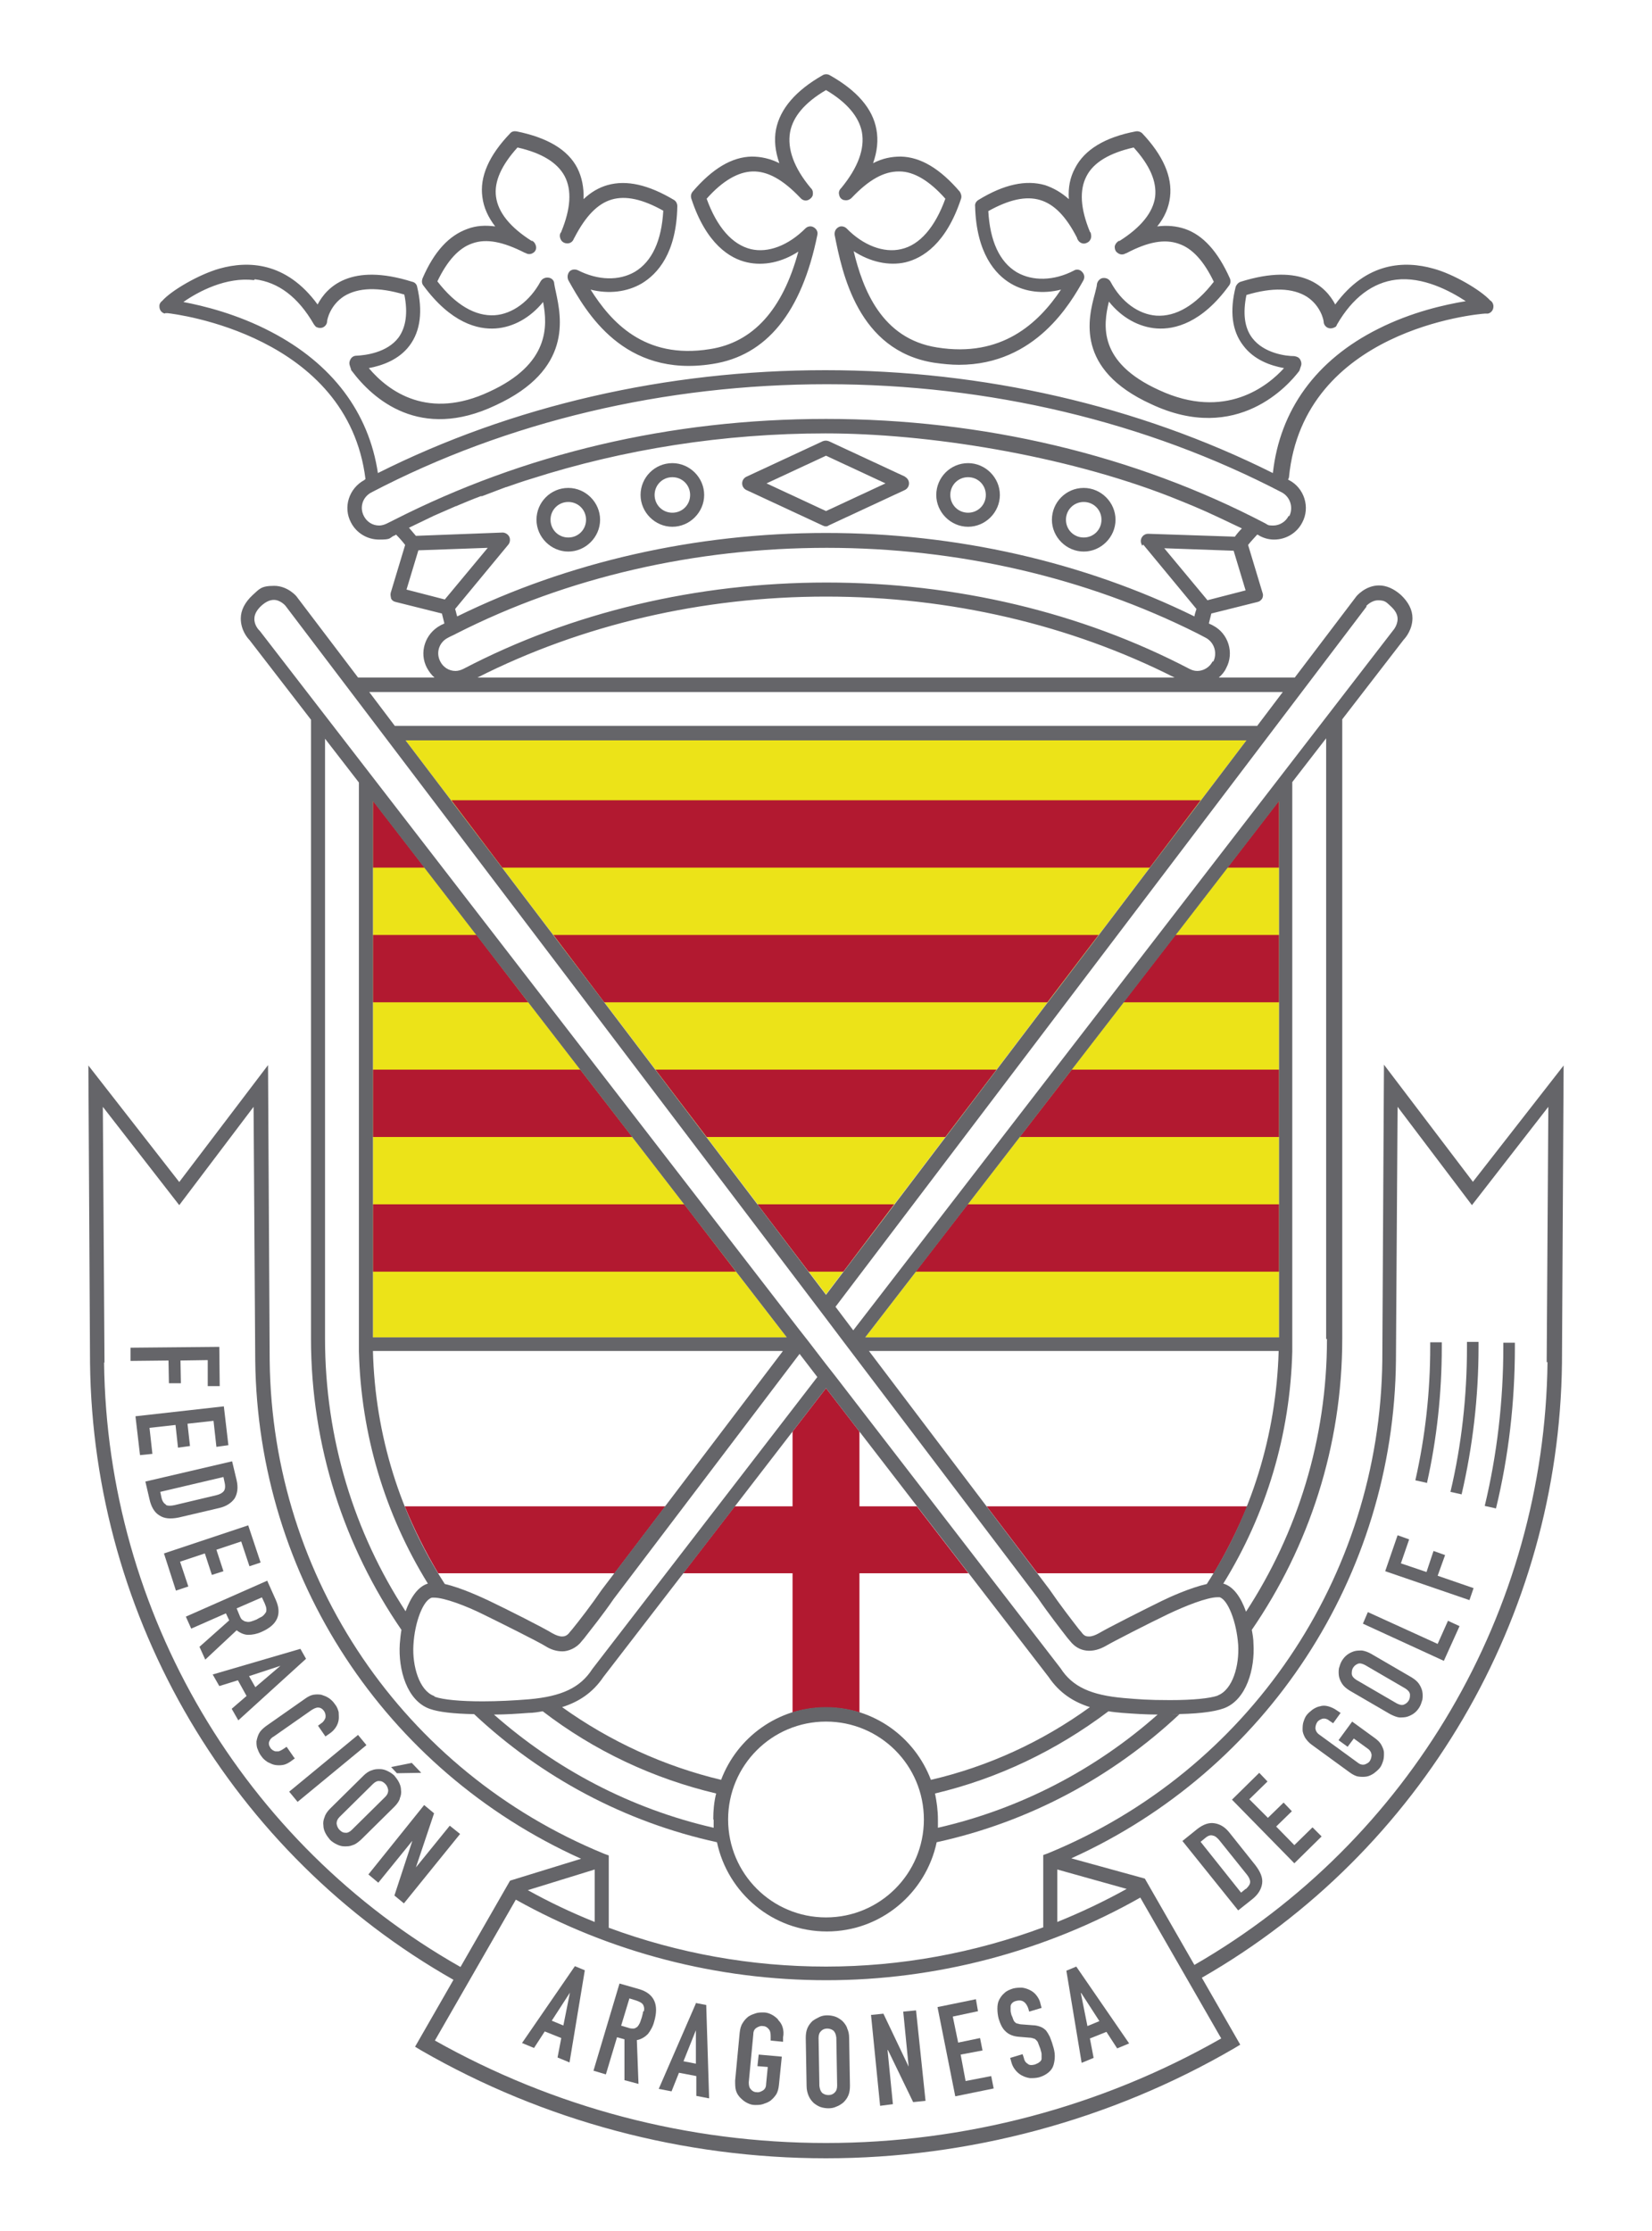 <?xml version="1.0" encoding="UTF-8"?>
<svg id="Capa_1" xmlns="http://www.w3.org/2000/svg" version="1.1" viewBox="0 0 400 540">
  <!-- Generator: Adobe Illustrator 29.1.0, SVG Export Plug-In . SVG Version: 2.1.0 Build 142)  -->
  <defs>
    <style>
      .st0 {
        fill: #010101;
      }

      .st1 {
        fill: #b21930;
      }

      .st2 {
        fill: #656569;
      }

      .st3 {
        fill: none;
        stroke: #656569;
        stroke-linecap: round;
        stroke-linejoin: round;
        stroke-width: 3.5px;
      }

      .st4 {
        fill: #ece318;
      }
    </style>
  </defs>
  <polygon class="st4" points="301.8 179.2 301.8 179.2 301.8 179.2 98.2 179.2 200 313.3 301.8 179.2"/>
  <polygon class="st4" points="90.3 323.7 190.5 323.7 190.5 323.7 90.3 193.8 90.3 323.7"/>
  <polygon class="st4" points="309.7 323.7 309.7 307.8 309.7 291.5 309.7 275.2 309.7 258.9 309.7 242.6 309.7 226.3 309.7 210 309.7 193.8 209.5 323.7 309.7 323.7"/>
  <polygon class="st1" points="246.9 275.2 309.7 275.2 309.7 258.9 259.5 258.9 246.9 275.2"/>
  <polygon class="st1" points="171.1 275.2 228.9 275.2 241.3 258.9 158.7 258.9 171.1 275.2"/>
  <polygon class="st1" points="140.5 258.9 90.3 258.9 90.3 275.2 153.1 275.2 140.5 258.9"/>
  <polygon class="st1" points="178.2 307.8 165.7 291.5 90.3 291.5 90.3 307.8 178.2 307.8"/>
  <polygon class="st1" points="309.7 291.5 234.3 291.5 221.7 307.8 309.7 307.8 309.7 291.5"/>
  <polygon class="st1" points="195.8 307.8 204.2 307.8 216.5 291.5 183.4 291.5 195.8 307.8"/>
  <polygon class="st1" points="90.3 210 102.8 210 90.3 193.8 90.3 210"/>
  <polygon class="st1" points="146.3 242.6 253.6 242.6 266 226.3 134 226.3 146.3 242.6"/>
  <polygon class="st1" points="109.3 193.7 121.6 210 278.4 210 290.7 193.7 109.3 193.7"/>
  <polygon class="st1" points="309.7 210 309.7 193.8 297.2 210 309.7 210"/>
  <polygon class="st1" points="90.3 242.6 127.9 242.6 115.4 226.3 90.3 226.3 90.3 242.6"/>
  <polygon class="st1" points="309.7 242.6 309.7 226.3 284.6 226.3 272 242.6 309.7 242.6"/>
  <path class="st0" d="M95.8,89.2l.2.2s0,0,0,0c0,0-.1-.1-.2-.2Z"/>
  <path class="st0" d="M303.7,89.4h.2c0,0,0,0-.1,0,0,0,0,0,0,0Z"/>
  <path class="st3" d="M195.5,51"/>
  <path class="st1" d="M161.1,364.6l-12.3,16.2h-42.7c-3.1-5.2-5.8-10.6-8.1-16.2h63.1ZM293.9,380.8c3.1-5.2,5.8-10.6,8.1-16.2h-63.1l12.3,16.2h42.7ZM208.1,364.6v-18.1l-8.1-10.5-8.1,10.5v18.1h-14l-12.5,16.2h26.5v33.7c2.6-.8,5.3-1.2,8.1-1.2s5.5.4,8.1,1.2v-33.7h26.4l-12.5-16.2h-13.9Z"/>
  <g>
    <polygon class="st2" points="102 429.1 99.7 426.7 94.7 427.7 96.1 429.2 102 429.1"/>
    <path class="st2" d="M362.2,365.2c3.1-12.7,4.6-25.9,4.6-39s0-.5,0-.7v-.5s-2.8,0-2.8,0v.5c0,.2,0,.4,0,.6,0,12.9-1.5,25.9-4.5,38.4l2.7.6Z"/>
    <path class="st2" d="M254.2,493c-.3-.6-.6-1.1-.9-1.5-.4-.4-.8-.7-1.3-.9-.5-.2-1.2-.4-1.9-.4l-2.6-.2c-.4,0-.8-.1-1.1-.2-.3,0-.5-.2-.7-.4-.2-.2-.3-.4-.4-.7-.1-.3-.2-.6-.4-1-.1-.4-.2-.7-.2-1.1,0-.3,0-.7,0-1,0-.3.2-.6.4-.8.2-.2.5-.4,1-.5.8-.2,1.4-.1,1.9.3.5.4.8,1,1,1.6l.2.7,3-.9-.4-1.5c-.2-.6-.5-1.1-.9-1.6-.4-.5-.9-.9-1.5-1.2-.6-.3-1.2-.5-1.9-.6-.7,0-1.4,0-2.2.2-.9.3-1.6.6-2.1,1.1-.6.5-1,1.1-1.3,1.7-.3.6-.4,1.3-.4,2.1,0,.8.1,1.6.3,2.4.4,1.3.9,2.4,1.7,3.1.7.7,1.8,1.2,3.3,1.3l2.4.2c.4,0,.8.1,1,.2.3,0,.5.2.7.4s.4.4.5.8c.1.3.3.8.5,1.3.1.5.3.9.3,1.3,0,.4,0,.8,0,1.1,0,.3-.2.6-.5.8-.2.2-.6.4-1.1.6-.8.2-1.4.2-1.8-.2-.5-.3-.8-.8-.9-1.4l-.3-.9-3,.9.3,1.1c.2.7.5,1.3,1,1.9.4.5,1,1,1.6,1.3.6.3,1.2.5,1.9.6.7,0,1.4,0,2.2-.2,1-.3,1.7-.7,2.3-1.2.6-.5,1-1.1,1.2-1.8.2-.7.3-1.4.3-2.2,0-.8-.2-1.7-.5-2.6-.2-.8-.5-1.4-.7-2Z"/>
    <path class="st2" d="M297.7,443.6c-1.1-1.4-2.3-2.1-3.7-2.3-1.3-.2-2.7.3-4.1,1.4l-3.6,2.9,13.5,16.8,3.4-2.7c1.4-1.1,2.2-2.4,2.4-3.8.2-1.4-.4-2.8-1.6-4.4l-6.3-7.9ZM301.6,457.2l-1.1.9-9.8-12.3,1.1-.9c.7-.6,1.3-.8,1.9-.6.6.1,1.1.6,1.6,1.2l6.5,8.1c.6.7.9,1.4.9,1.9,0,.6-.4,1.1-1,1.7Z"/>
    <path class="st2" d="M205.1,490.8c-.3-.7-.7-1.2-1.2-1.7-.5-.4-1.1-.8-1.7-1-.6-.2-1.3-.3-1.9-.3-.6,0-1.3.1-1.9.4s-1.2.6-1.7,1c-.5.5-.9,1-1.2,1.7-.3.7-.4,1.5-.4,2.4l.2,11.6c0,.9.2,1.7.5,2.4.3.7.7,1.2,1.2,1.7.5.4,1.1.8,1.7,1,.6.2,1.3.3,1.9.3.6,0,1.3-.1,1.9-.4.6-.2,1.2-.6,1.7-1,.5-.5.9-1,1.2-1.7.3-.7.4-1.5.4-2.4l-.2-11.6c0-.9-.2-1.7-.5-2.3ZM202.1,506.5c-.4.4-.9.6-1.5.6-.6,0-1.1-.2-1.5-.5-.4-.4-.6-.9-.7-1.7l-.2-11.6c0-.8.2-1.3.6-1.7.4-.4.9-.6,1.5-.6.6,0,1.1.2,1.5.5.4.4.6.9.7,1.7l.2,11.6c0,.8-.2,1.3-.6,1.7Z"/>
    <path class="st2" d="M258.2,477l3.7,22.3,2.9-1.2-.9-4.7,4-1.6,2.6,4,2.9-1.2-12.8-18.6-2.4,1ZM261.8,482.4l4.4,6.8-2.9,1.2-1.6-8h0Z"/>
    <polygon class="st2" points="218.7 486.9 220 500.1 220 500.2 213.9 487.4 210.9 487.7 213.1 509.7 216.2 509.3 214.9 496.2 215 496.2 221.1 508.8 224.1 508.5 221.8 486.6 218.7 486.9"/>
    <polygon class="st2" points="233.8 503.7 232.6 497.3 237.9 496.3 237.3 493.3 232 494.4 230.7 488.1 236.8 486.8 236.3 483.9 227 485.8 231.3 507.4 240.6 505.5 240 502.5 233.8 503.7"/>
    <path class="st2" d="M345.5,359c2.4-10.7,3.6-21.8,3.6-32.9s0-.5,0-.7v-.5s-2.8,0-2.8,0v.5c0,.2,0,.4,0,.6,0,10.9-1.2,21.7-3.6,32.3l2.7.6Z"/>
    <polygon class="st2" points="348.1 397.9 331.2 390.2 330 393 349.6 402 353.4 393.6 350.6 392.3 348.1 397.9"/>
    <polygon class="st2" points="40.9 334.8 43.8 334.8 43.7 329.3 50.3 329.2 50.3 335.5 53.2 335.5 53.1 326 31.6 326.2 31.6 329.4 40.8 329.3 40.9 334.8"/>
    <path class="st2" d="M355.2,325.5c0,.2,0,.4,0,.6,0,11.8-1.3,23.6-4,35l2.7.6c2.7-11.6,4.1-23.6,4.1-35.7s0-.5,0-.7v-.5s-2.8,0-2.8,0v.5Z"/>
    <polygon class="st2" points="349.9 376.4 347.1 375.4 345.4 380.5 339.2 378.4 341.2 372.6 338.4 371.6 335.4 380.3 355.8 387.3 356.8 384.4 348.1 381.4 349.9 376.4"/>
    <path class="st2" d="M343.6,407.6c-.4-.6-1-1.1-1.8-1.6l-9.8-5.7c-.7-.4-1.5-.7-2.2-.8-.7,0-1.4,0-2,.2-.6.2-1.2.5-1.7.9-.5.4-.9.9-1.2,1.4-.3.5-.5,1.1-.7,1.8-.1.6-.1,1.3,0,1.9.1.6.4,1.3.8,1.9.4.6,1,1.1,1.8,1.6l9.8,5.7c.8.4,1.5.7,2.2.8.7,0,1.4,0,2-.2.6-.2,1.2-.5,1.7-.9s.9-.9,1.2-1.4c.3-.5.5-1.1.7-1.8.1-.6.1-1.3,0-1.9-.1-.6-.4-1.3-.8-1.9ZM341.1,411.6c-.3.5-.7.8-1.2,1-.5.2-1.1,0-1.7-.3l-9.8-5.7c-.6-.4-1-.8-1.1-1.4,0-.5,0-1,.3-1.5.3-.5.7-.8,1.2-1,.5-.2,1.1,0,1.7.3l9.8,5.7c.6.4,1,.8,1.1,1.4,0,.5,0,1-.3,1.5Z"/>
    <path class="st2" d="M332.9,420.7l-5.5-4-3.3,4.5,2.2,1.6,1.5-2,3.3,2.4c.6.4.9.9,1,1.5,0,.5-.1,1-.4,1.5-.3.5-.8.7-1.3.9-.5.1-1.1,0-1.7-.5l-9.2-6.7c-.6-.4-.9-.9-1-1.5,0-.5.1-1,.4-1.5.3-.5.8-.7,1.3-.9.5-.1,1.1,0,1.7.5l.9.6,1.8-2.5-.9-.6c-.7-.5-1.4-.8-2.1-1-.7-.2-1.4-.2-2,0-.6.1-1.2.4-1.8.8-.5.4-1,.8-1.4,1.3-.4.5-.6,1.1-.8,1.7-.2.6-.2,1.3-.2,1.9,0,.7.3,1.3.6,1.9.4.6.9,1.2,1.6,1.7l9.2,6.7c.7.5,1.4.9,2.1,1,.7.1,1.4.1,2,0,.6-.1,1.2-.4,1.8-.8.5-.4,1-.8,1.4-1.3.4-.5.6-1.1.8-1.7.2-.6.2-1.3.2-1.9,0-.7-.3-1.3-.6-1.9-.3-.6-.9-1.2-1.6-1.7Z"/>
    <polygon class="st2" points="313.4 446.6 309 442.1 312.8 438.4 310.8 436.3 307 440 302.5 435.5 306.9 431.2 304.9 429.1 298.3 435.6 313.4 451 320 444.5 317.8 442.3 313.4 446.6"/>
    <polygon class="st2" points="43.6 378 49.6 376 51.3 381.2 54.1 380.3 52.4 375.1 58.4 373.1 60.4 379.1 63.1 378.2 60.1 369.2 39.7 376 42.6 385 45.6 384 43.6 378"/>
    <path class="st2" d="M60.1,395.7c1,0,2.1-.2,3.2-.7,3.9-1.7,5-4.3,3.5-7.7l-2.1-4.7-19.7,8.7,1.3,2.9,8.4-3.7.8,1.7-7.2,6.4,1.4,3.1,7.6-7.1c.9.7,1.9,1.1,2.8,1.1ZM63.4,386.6l.7,1.5c.2.5.4,1,.4,1.4,0,.4,0,.7-.3,1-.2.3-.5.6-.8.8-.4.2-.8.4-1.3.7-.5.2-1,.4-1.4.5-.4.1-.8.1-1.1,0-.3,0-.6-.2-.9-.4-.3-.2-.5-.6-.7-1.1l-.7-1.7,6.2-2.7Z"/>
    <path class="st2" d="M72.7,399.1l-21.2,6.2,1.6,2.8,4.5-1.4,2.1,3.8-3.6,3.1,1.6,2.8,16.4-14.9-1.3-2.3ZM61.9,408.5l-1.6-2.8,7.6-2.5h0c0,0-6.1,5.2-6.1,5.2Z"/>
    <path class="st2" d="M71.2,425.4l-1.8-2.6-.9.6c-.3.2-.7.4-1,.5-.3,0-.6,0-.8,0-.2,0-.5-.2-.7-.3-.2-.2-.4-.3-.5-.5-.4-.6-.5-1.1-.3-1.6.2-.5.5-.9,1.1-1.2l9-6.3c.6-.4,1.2-.7,1.7-.7.5,0,1,.2,1.5.9.3.5.4,1,.3,1.6-.2.5-.5,1-1,1.3l-.8.6,1.8,2.6,1-.7c.6-.4,1.1-.9,1.5-1.5.4-.6.6-1.2.7-1.8.1-.6,0-1.3,0-1.9-.2-.7-.4-1.3-.9-1.9-.4-.6-.9-1.1-1.5-1.5-.6-.4-1.2-.6-1.8-.8-.6-.1-1.3-.1-1.9,0-.6.1-1.2.4-1.8.8l-9.7,6.8c-.8.6-1.4,1.2-1.7,1.8-.3.6-.5,1.3-.6,1.9,0,.6,0,1.3.3,1.9.2.6.5,1.2.9,1.7.4.6.9,1,1.5,1.4.6.3,1.2.6,1.8.7.6.1,1.3.1,1.9,0,.6-.1,1.2-.4,1.8-.8l1.1-.8Z"/>
    <polygon class="st2" points="36.2 345.6 42.5 344.9 43.1 350.4 46 350 45.4 344.6 51.7 343.9 52.4 350.2 55.3 349.8 54.2 340.4 32.8 342.8 33.9 352.2 36.9 351.9 36.2 345.6"/>
    <path class="st2" d="M43.3,367.3l9.8-2.3c1.7-.4,2.9-1.2,3.7-2.3.7-1.2.9-2.6.5-4.4l-1.1-4.6-21,4.9,1,4.3c.4,1.8,1.2,3.2,2.4,3.9,1.2.8,2.7.9,4.7.5ZM40.2,364.2c-.5-.3-.9-.8-1.1-1.7l-.3-1.4,15.3-3.6.3,1.4c.2.9.1,1.6-.2,2-.4.5-1,.8-1.8,1l-10.1,2.4c-.9.2-1.6.2-2.1,0Z"/>
    <path class="st2" d="M96.8,435.3c.3-.7.4-1.4.3-2,0-.7-.2-1.3-.5-1.9-.3-.6-.7-1.1-1.1-1.6-.5-.5-1-.8-1.6-1.1-.6-.3-1.2-.5-1.9-.5-.7,0-1.3,0-2,.3-.7.2-1.4.7-2,1.3l-8.1,8c-.6.6-1.1,1.3-1.3,2-.3.7-.4,1.4-.3,2,0,.7.2,1.3.5,1.9.3.6.7,1.1,1.1,1.6.5.5,1,.8,1.6,1.1.6.3,1.2.5,1.9.5.7,0,1.3,0,2-.3.7-.2,1.3-.7,2-1.3l8.1-8c.6-.6,1.1-1.3,1.3-1.9ZM93.3,434.9l-8.1,8c-.5.5-1.1.8-1.6.7-.6,0-1-.3-1.4-.7-.4-.4-.6-.9-.7-1.5,0-.6.2-1.1.7-1.6l8.1-8c.5-.5,1.1-.8,1.6-.7.6,0,1,.3,1.4.7.4.4.6.9.7,1.5,0,.6-.2,1.1-.7,1.6Z"/>
    <path class="st2" d="M126.4,494.5l2.9,1.2,2.6-4,4,1.6-.9,4.7,2.9,1.2,3.7-22.3-2.4-1-12.8,18.6ZM136.5,490.3l-2.9-1.2,4.4-6.8h0s-1.6,8-1.6,8Z"/>
    <path class="st2" d="M154.9,481.5l-4.9-1.4-6.3,21.1,3,.9,2.7-9,1.8.5v9.9c.1,0,3.4.9,3.4.9l-.4-10.6c1.1-.2,2-.8,2.7-1.5.6-.8,1.2-1.8,1.5-3,1.2-4.1,0-6.7-3.5-7.8ZM155.7,486.9c0,.4-.2.9-.3,1.4-.2.5-.3,1-.5,1.4-.2.4-.4.7-.6.9-.3.2-.6.4-.9.4-.4,0-.8,0-1.3-.2l-1.7-.5,2-6.6,1.6.5c.6.2,1,.4,1.3.6s.5.5.6.9c.1.3.1.7,0,1.1Z"/>
    <path class="st2" d="M168.5,484.9l-9,20.7,3.1.6,1.8-4.5,4.2.8v4.8s3.1.6,3.1.6l-.7-22.6-2.6-.5ZM165.5,498.9l3-7.5h0s0,8.1,0,8.1l-3.1-.6Z"/>
    <path class="st2" d="M188.4,488.8c-.5-.5-1-.9-1.6-1.2-.6-.3-1.2-.5-1.9-.5-.6,0-1.3,0-1.9.2-.6.2-1.2.4-1.8.8-.5.4-1,.9-1.4,1.6-.4.6-.6,1.4-.7,2.3l-1.1,11.6c0,.9,0,1.7.2,2.4.2.7.6,1.3,1.1,1.8.5.5,1,.9,1.6,1.2.6.3,1.2.5,1.9.5.6,0,1.3,0,1.9-.2.6-.2,1.2-.4,1.8-.8.5-.4,1-.9,1.4-1.5.4-.6.6-1.4.7-2.3l.7-6.9-5.6-.5-.3,2.8,2.5.2-.4,4.1c0,.8-.3,1.3-.8,1.6-.5.3-1,.5-1.5.4-.6,0-1.1-.3-1.4-.7-.4-.4-.5-1-.5-1.7l1.1-11.6c0-.8.3-1.3.8-1.6.5-.3,1-.5,1.5-.4.6,0,1.1.3,1.4.7.4.4.5,1,.5,1.7v1.1c-.1,0,3,.3,3,.3v-1.1c.2-.9.1-1.7-.1-2.4-.2-.7-.6-1.3-1.1-1.8Z"/>
    <rect class="st2" x="68.6" y="426.5" width="21.6" height="3.2" transform="translate(-254.2 148.2) rotate(-39.5)"/>
    <polygon class="st2" points="100.7 452 100.7 452 105.1 438.9 102.7 436.9 89.2 453.7 91.6 455.7 99.8 445.6 99.8 445.7 95.5 458.8 97.8 460.7 111.4 443.9 108.9 441.9 100.7 452"/>
    <path class="st2" d="M356.6,286l-21.5-28.3-.4,71.6c-.6,52.5-32.4,99.4-81,119.3l-1.1.4v17.5c-16.7,6.2-34.5,9.5-52.6,9.5s-35.8-3.2-52.6-9.4v-17.5l-1.1-.4c-48.6-19.9-80.4-66.7-81-119.3l-.4-71.6-21.5,28.3-22-28.2.4,72c.7,61.9,34.4,118.9,88,149.3l-9.3,16.2,1.5.9c29.7,17.1,63.5,26.1,98,26.1s68.9-9.2,98.8-26.6l1.5-.9-9.3-16.2c53.2-30.5,86.5-87.3,87.2-148.8l.4-72-22,28.2ZM256,452.5l16.8,4.7c-5.4,3-11.1,5.7-16.8,8v-12.7ZM25.3,329.8l-.4-61.9,18.5,23.8,18-23.8.4,61.4c.6,52.4,31.4,99.2,78.9,120.6l-17.2,5.3-12,20.9c-52.6-29.8-85.6-85.7-86.3-146.3ZM144,452.5v12.7c-5.5-2.2-11-4.8-16.2-7.7l16.2-5ZM295.5,493.5c-29,16.5-62,25.2-95.5,25.2s-65.9-8.6-94.7-24.8l19.6-34.1c22.9,12.8,48.8,19.5,75.2,19.5s52.9-6.9,76-20l19.6,34.1ZM374.7,329.7c-.7,60.3-33.4,115.9-85.5,145.9l-12-20.9-17.8-4.9c47.3-21.4,78.1-68.2,78.6-120.5l.4-61.4,18,23.8,18.5-23.8-.4,61.8Z"/>
    <path class="st2" d="M219.2,115.4l-18.5-8.6c-.5-.2-1-.2-1.5,0l-18.5,8.6c-.6.3-1,.9-1,1.6s.4,1.3,1,1.6l18.5,8.6c.2.1.5.2.7.2s.5,0,.7-.2l18.5-8.6c.6-.3,1-.9,1-1.6s-.4-1.3-1-1.6ZM200,123.7l-14.4-6.7,14.4-6.7,14.4,6.7-14.4,6.7Z"/>
    <path class="st2" d="M137.6,118.1c-4.3,0-7.7,3.5-7.7,7.7s3.5,7.7,7.7,7.7,7.7-3.5,7.7-7.7-3.5-7.7-7.7-7.7ZM137.6,130.1c-2.4,0-4.3-1.9-4.3-4.3s1.9-4.3,4.3-4.3,4.3,1.9,4.3,4.3-1.9,4.3-4.3,4.3Z"/>
    <path class="st2" d="M162.8,112.1c-4.3,0-7.7,3.5-7.7,7.7s3.5,7.7,7.7,7.7,7.7-3.5,7.7-7.7-3.5-7.7-7.7-7.7ZM162.8,124.1c-2.4,0-4.3-1.9-4.3-4.3s1.9-4.3,4.3-4.3,4.3,1.9,4.3,4.3-1.9,4.3-4.3,4.3Z"/>
    <path class="st2" d="M262.4,118.1c-4.3,0-7.7,3.5-7.7,7.7s3.5,7.7,7.7,7.7,7.7-3.5,7.7-7.7-3.5-7.7-7.7-7.7ZM262.4,130.1c-2.4,0-4.3-1.9-4.3-4.3s1.9-4.3,4.3-4.3,4.3,1.9,4.3,4.3-1.9,4.3-4.3,4.3Z"/>
    <path class="st2" d="M234.4,112.1c-4.3,0-7.7,3.5-7.7,7.7s3.5,7.7,7.7,7.7,7.7-3.5,7.7-7.7-3.5-7.7-7.7-7.7ZM234.4,124.1c-2.4,0-4.3-1.9-4.3-4.3s1.9-4.3,4.3-4.3,4.3,1.9,4.3,4.3-1.9,4.3-4.3,4.3Z"/>
    <path class="st2" d="M40,75.8c.2,0,.4,0,.6,0,1.9.2,43.6,5.3,47.9,40.2-.1,0-.2.1-.3.2-3.7,2-5.2,6.6-3.2,10.3,1.3,2.5,3.9,4.1,6.8,4.1s2.4-.3,3.5-.9c.2,0,.4-.2.6-.3.8.8,1.5,1.6,2.2,2.5l-3.5,11.6c-.1.5,0,.9.1,1.4.2.4.6.7,1.1.8l11.2,2.8c.2.8.4,1.6.6,2.4-.3.2-.7.3-1,.5-3.7,2-5.2,6.6-3.2,10.3.5.9,1.1,1.7,1.8,2.3h-18.5l-14.8-19.5c0-.1-2.2-2.7-5.5-2.7s-3.6.8-5.3,2.3c-1.8,1.7-2.8,3.6-2.8,5.6,0,2.8,1.6,4.7,2.1,5.2l14.9,19.3v149.8c0,26.1,8.1,50.4,21.9,70.5-.2,1.1-.3,2.3-.4,3.4-.4,6.2,1.7,13.7,7.2,15.7,2.2.8,5.8,1.2,10.8,1.3,16.2,15.2,36.4,26.1,58.8,31,2.6,12.3,13.5,21.6,26.6,21.6s24-9.3,26.6-21.6c22.4-4.9,42.6-15.8,58.8-31-.7,0-1.4,0-2.1,0,6,0,10.3-.5,12.8-1.4,5.5-2,7.6-9.6,7.2-15.7,0-1.1-.2-2.2-.4-3.3h0c13.8-20.1,21.9-44.4,21.9-70.5v-149.9l14.9-19.3c.5-.5,2.1-2.5,2.1-5.2,0-2-1-3.9-2.8-5.6-1.7-1.5-3.5-2.3-5.3-2.3-3.3,0-5.5,2.6-5.6,2.8l-14.8,19.5h-18.4c.7-.6,1.4-1.4,1.8-2.3,2-3.7.5-8.4-3.2-10.3-.3-.2-.7-.3-1-.5.2-.8.4-1.6.6-2.4l11.2-2.8c.5-.1.8-.4,1.1-.8.2-.4.3-.9.1-1.4l-3.5-11.6c.7-.9,1.5-1.7,2.2-2.5.2,0,.4.2.6.3,1.1.6,2.3.9,3.5.9,2.9,0,5.5-1.6,6.8-4.1,2-3.7.5-8.4-3.2-10.3,0,0-.1,0-.2-.1,0-.2.2-.4.2-.6,3.5-35.7,45.6-39.5,47.5-39.6.2,0,.4,0,.7,0,.8-.2,1.3-.9,1.3-1.7,0,0,0-.2,0-.2h0c0-.1-.1-.9-.8-1.3-2.3-2.5-8.9-6.4-13.8-7.7-6.8-1.9-16.1-1.7-23.7,8.7-2.2-4.2-8-10.2-22.9-5.5-.6.2-1,.7-1.2,1.2-1.5,5.9-.9,10.7,1.8,14.2,2.6,3.5,6.6,4.9,9.9,5.5-3.8,4.2-14.2,12.8-30.3,5.3-14.7-6.7-13.5-15.6-12.1-21.4,3.1,3.9,7.3,6.2,11.6,6.5,4.3.3,10.9-1.3,17.5-10.4.4-.5.4-1.2.2-1.7-2.9-6.5-6.5-10.5-10.9-12-2.1-.7-4.3-.9-6.7-.6,1.8-2.2,2.8-4.6,3.1-7.1.6-4.9-1.7-10.1-6.7-15.4-.4-.4-1-.6-1.6-.5-7.4,1.4-12.4,4.4-14.7,8.9-1.2,2.2-1.7,4.7-1.5,7.5-1.8-1.6-3.7-2.7-5.8-3.4-4.6-1.3-9.9-.2-16.1,3.6-.5.3-.9.9-.8,1.5.3,11.4,4.9,16.5,8.6,18.7,3.5,2.1,7.9,2.6,12.2,1.5-5.5,8.2-14.4,16.5-30,14-13.5-2.1-18-14.2-20.2-23.3,4,2.6,8.5,3.6,12.5,2.7,4.2-1,9.9-4.5,13.5-15.4.2-.6,0-1.2-.3-1.7-4.8-5.6-9.5-8.4-14.3-8.5-2.2,0-4.4.4-6.7,1.6,1-2.8,1.3-5.6.8-8.2-.9-5-4.7-9.4-11.3-13.1-.5-.3-1.2-.3-1.7,0-6.5,3.7-10.3,8.1-11.3,13.1-.5,2.6-.2,5.3.8,8.2-2.2-1.1-4.4-1.6-6.7-1.6-4.8.1-9.5,2.9-14.3,8.5-.4.5-.5,1.1-.3,1.7,3.6,11,9.4,14.5,13.5,15.4,4,.9,8.4,0,12.4-2.6-3.8,14.1-11,22-21.4,23.6-16,2.6-24.1-6.8-28.9-14.4,4.4,1.1,8.8.6,12.4-1.5,3.8-2.3,8.4-7.3,8.6-18.7,0-.6-.3-1.2-.8-1.5-6.2-3.7-11.5-4.9-16.1-3.6-2.1.6-4,1.7-5.8,3.4.1-2.8-.4-5.3-1.5-7.5-2.3-4.5-7.3-7.4-14.7-8.9-.6-.1-1.2,0-1.6.5-5.1,5.3-7.4,10.5-6.7,15.4.3,2.5,1.4,4.9,3.1,7.1-2.4-.3-4.6-.2-6.7.6-4.5,1.6-8.1,5.5-10.9,12-.2.6-.2,1.2.2,1.7,6.7,9.1,13.2,10.7,17.5,10.4,4.3-.3,8.4-2.6,11.5-6.4,1.1,5.8,1.6,15-13,21.7-14.7,6.9-24.3.1-29.2-5.7,3.2-.6,7.3-2,9.9-5.5,2.6-3.5,3.2-8.3,1.8-14.2-.1-.6-.6-1.1-1.2-1.2-14.9-4.7-20.7,1.3-22.9,5.5-7.6-10.4-16.9-10.6-23.7-8.7-5,1.4-11.7,5.3-13.9,7.8-.4.3-.7.7-.7,1.2h0c0,0,0,.2,0,.2,0,.8.5,1.5,1.3,1.7ZM98.4,142.8l2.9-9.6,16.8-.6-10.4,12.5-9.3-2.4ZM276.8,131.8l12.9,15.6c-.2.6-.4,1.2-.5,1.8-26.9-13.2-57.6-20.2-89.2-20.2s-62.4,7-89.3,20.2c-.2-.6-.3-1.2-.5-1.8l12.9-15.6c.4-.5.5-1.3.2-1.9-.3-.6-1-1-1.6-1l-21,.8c-.6-.7-1.1-1.3-1.7-2,0,0,0,0,.1,0,1.8-.9,3.6-1.7,5.4-2.6.1,0,.2-.1.4-.2,1.8-.8,3.7-1.6,5.5-2.4.1,0,.2,0,.3-.1,1.9-.8,3.8-1.6,5.7-2.3,0,0,.2,0,.3,0,1.9-.7,3.9-1.5,5.8-2.2,0,0,0,0,.1,0,2-.7,4-1.4,6-2,0,0,0,0,0,0,22.5-7.2,46.7-11,71.3-11s57.5,5.2,83.4,15.3c0,0,0,0,0,0,2,.8,4,1.6,5.9,2.4,0,0,0,0,0,0,1.9.8,3.9,1.7,5.8,2.6,0,0,0,0,0,0,1.9.9,3.8,1.8,5.7,2.7-.6.6-1.2,1.3-1.7,2l-21-.7c-.7,0-1.3.4-1.6,1-.3.6-.2,1.3.2,1.9ZM78.7,324.1v-145.3l-1.7-2.2,9.9,12.8v134.3h0v.3s0,0,0,0c0,.3,0,.6,0,.9v2.2h0c.5,20.1,6.3,39.4,16.7,56.2-2.4.7-4.2,3.4-5.4,6.7,0,0,0,0,0,0-12.4-19-19.5-41.7-19.5-66ZM90.3,323.7v-129.8l100.2,129.8h-100.2ZM189.5,327.1l-43.8,57.7c-2.6,3.8-5.4,7.4-7.1,9.5l-.6.7c-.7,1-1.4,1.1-1.9,1.1-.7,0-1.5-.3-2.4-.8-1.9-1.2-10.8-5.7-15.2-7.8-1.7-.8-6.8-3.2-10.8-4.1-10.8-16.7-16.9-36.1-17.4-56.4h99.2ZM105.1,410.5c-3.6-1.3-5.3-7.3-5-12.3.3-5.6,2.4-11,4.5-11.5,0,0,.2,0,.5,0,2.5,0,7.8,2,12,4.1,4.3,2.1,13.1,6.5,14.9,7.6,1.4.9,2.8,1.3,4.2,1.3s3.4-.8,4.6-2.4l.6-.7c1.7-2.2,4.6-5.8,7.2-9.6l45-59.3,4.3,5.6-54.5,70.7h0c-2.9,4.5-7.4,6.6-15.3,7.3-3.6.3-7.7.5-11.2.5-5.5,0-9.6-.4-11.6-1.1ZM172.8,440.4c0,.7,0,1.3,0,2-20.1-4.6-38.2-14.2-53.2-27.4h0c2.8,0,5.7-.2,8.4-.4,1.1,0,2.3-.2,3.4-.4,0,0,0,0,0,0,12.5,9.6,26.8,16.3,42,19.9-.5,2-.7,4.1-.7,6.3ZM200,464.1c-13.1,0-23.7-10.6-23.7-23.7s10.6-23.7,23.7-23.7,23.7,10.6,23.7,23.7-10.6,23.7-23.7,23.7ZM200,413.2c-11.6,0-21.5,7.3-25.4,17.6-13.8-3.3-26.9-9.3-38.5-17.6h0c3.8-1.2,7.3-3.3,10-7.3l53.9-69.9,53.9,69.9c2.7,4,6.2,6.1,10,7.3-11.6,8.4-24.7,14.4-38.5,17.6-3.9-10.3-13.8-17.6-25.4-17.6ZM227.1,442.4c0-.6,0-1.3,0-2,0-2.2-.3-4.3-.7-6.3,15.2-3.6,29.4-10.4,42-19.9,1.1.2,2.3.3,3.4.4,2.7.2,5.7.4,8.5.4-14.9,13.2-33.1,22.8-53.2,27.4ZM294.9,410.4c-2,.7-6.1,1.1-11.6,1.1s-7.6-.2-11.2-.5c-7.9-.7-12.4-2.7-15.3-7.2h0c0,0-54.6-70.8-54.6-70.8l-2.2-2.8-4.3-5.6-2.2-2.8L62.9,152.7l-.2-.2s-1.2-1.2-1.1-2.8c0-1,.6-2.1,1.7-3.1,1-.9,2-1.4,3-1.4,1.6,0,2.8,1.4,2.8,1.4h0s128.6,169.5,128.6,169.5l2.2,2.9,4.3,5.7,2.2,2.9,44.9,59.2c2.6,3.8,5.5,7.5,7.2,9.7l.6.7c2.1,2.7,5.4,3.1,8.8,1.1,1.7-1,10.3-5.4,14.9-7.6,4.2-2,9.5-4.1,12-4.1s.5,0,.5,0c2,.6,4.1,5.9,4.5,11.5.3,5-1.3,10.9-5,12.3ZM98.2,179.2h203.6l-101.8,134.2-101.8-134.2ZM209.5,323.7l100.2-129.8v129.8h-100.2ZM309.6,327.1c-.6,20.3-6.6,39.6-17.4,56.3-4,.9-9.1,3.2-10.9,4.1-4.3,2.1-13.2,6.6-15.2,7.8-.9.5-1.7.8-2.4.8s-1.2-.1-1.9-1.1l-.6-.7c-1.7-2.2-4.5-5.8-7.1-9.6l-43.7-57.7h99.2ZM321.3,324.1c0,24.3-7.2,47-19.6,66h0c-1.2-3.4-3-6.1-5.5-6.8,0,0,0,0,0,0,10.4-16.8,16.2-36.1,16.7-56.2h0v-2.2c0-.3,0-.6,0-.9h0c0,0,0-.4,0-.4h0v-134.3l8.2-10.6v145.4ZM330.8,146.7s1.2-1.4,2.9-1.4,2,.5,3,1.4c1.1,1,1.7,2,1.7,3.1,0,1.6-1.1,2.8-1.1,2.8l-130.7,169.4-4.3-5.7,128.6-169.5ZM310.6,167.5l-6.2,8.2H95.6l-6.2-8.2h221.3ZM115.6,164c25.3-12.8,54.4-19.6,84.4-19.6s59.1,6.8,84.4,19.6H115.6ZM293.6,160.1c-.7,1.4-2.2,2.3-3.7,2.3-.7,0-1.3-.2-1.9-.5-26.2-13.7-56.6-20.9-87.9-20.9s-61.7,7.2-87.9,20.9c-.6.3-1.3.5-1.9.5-1.6,0-3-.9-3.7-2.3-1.1-2.1-.3-4.6,1.8-5.7.7-.4,1.5-.7,2.2-1.1,26.8-13.6,57.8-20.7,89.6-20.7s62.8,7.2,89.7,20.7c0,0,0,0,0,0,.7.4,1.4.7,2.1,1.1,2,1.1,2.8,3.6,1.8,5.7ZM292.3,145.2l-10.4-12.5,16.8.6,2.9,9.6-9.3,2.4ZM312,124.9c-.7,1.4-2.2,2.3-3.7,2.3s-1.3-.2-1.9-.5c-31.7-16.6-68.5-25.3-106.4-25.3s-73.2,8.5-104.5,24.4c0,0,0,0,0,0,0,0,0,0,0,0-.6.3-1.2.6-1.8.9-.6.3-1.3.5-1.9.5-1.6,0-3-.9-3.7-2.3-1.1-2.1-.3-4.6,1.8-5.7,32.9-17.2,71-26.2,110.3-26.2s77.4,9.1,110.2,26.2c2,1.1,2.8,3.6,1.8,5.7ZM61.7,67.6c5.7.7,10.5,4.3,14.3,10.9h0c.2.3.4.5.5.6.7.4,1.6.4,2.2-.2.3-.3.5-.7.5-1.1,0-.4.7-3.9,4.1-6.1,3.4-2.1,8.3-2.3,14.6-.4.9,4.4.4,7.9-1.4,10.4-2.8,3.7-8.1,4.3-10.2,4.4-.6,0-1.1.3-1.4.8-.3.5-.4,1-.2,1.6l.3.9c0,.2.1.3.2.4,5.1,6.8,16.5,17,34.8,8.3,18.7-8.6,15.9-21.3,14.6-27.4-.2-.8-.3-1.5-.4-2,0-.8-.6-1.4-1.4-1.5-.7-.1-1.5.2-1.9.9-2.6,4.8-6.8,7.9-11.1,8.2-4.7.3-9.5-2.5-13.9-8.2,2.4-5,5.2-8.1,8.5-9.2,3.4-1.2,7.4-.4,12.7,2.3,0,0,0,0,.1,0,.6.4,1.3.4,1.9,0,.5-.3.8-.9.7-1.5s-.4-1.1-.9-1.4c0,0-.1,0-.2,0-5.2-3.3-8.1-6.9-8.6-10.7-.5-3.6,1.3-7.6,5.2-11.9,5.8,1.3,9.6,3.6,11.4,6.9,1.8,3.4,1.5,7.9-.8,13.5,0,.1-.1.2-.2.3-.2.4-.2.9,0,1.4.2.5.5.8,1,1,.9.3,1.8,0,2.2-.9,0-.1.1-.2.2-.4,2.7-5.2,5.6-8.2,9-9.2,3.4-1,7.5-.1,12.5,2.7-.4,7.2-2.7,12.3-6.9,14.8-3.8,2.2-8.9,2.1-13.8-.4-.7-.3-1.5-.2-2,.3-.5.6-.6,1.4-.3,2.1,4.3,7.7,13.4,23.7,34.9,20.3,13.1-2,21.6-12.5,25.4-31.2.2-.8-.2-1.5-.9-1.9-.7-.4-1.5-.2-2,.3-4.1,4.1-9,6-13.2,5-4.5-1.1-8.2-5.3-10.7-12.2,3.8-4.3,7.6-6.5,11.1-6.6,3.6-.1,7.3,1.9,11.5,6.3,0,0,0,0,.1.1.5.6,1.3.8,1.9.5.5-.2,1-.7,1.1-1.2.1-.6,0-1.2-.4-1.6,0,0,0,0-.1-.1-4.1-4.9-5.7-9.5-5-13.5.7-3.8,3.6-7.2,8.7-10.2,5.1,3,8,6.5,8.7,10.2.7,4-.9,8.5-5,13.5,0,0,0,0-.1.1-.4.4-.6,1-.4,1.6.1.6.5,1,1,1.2,0,0,0,0,.1,0,.7.2,1.4,0,1.9-.5,0,0,0,0,.1-.1,4.1-4.3,7.7-6.3,11.3-6.3s.2,0,.2,0c3.5,0,7.3,2.3,11.1,6.6-2.5,6.9-6.2,11.2-10.7,12.2-4.2,1-9.2-.9-13.2-5-.5-.5-1.4-.7-2-.3-.7.4-1,1.1-.9,1.9,1.8,9.1,5.6,28,24.1,30.9,2.1.3,4.1.5,6,.5,18.6,0,27.1-15.1,30.1-20.4.4-.7.3-1.5-.3-2.1-.5-.6-1.4-.7-2-.3-4.8,2.5-10,2.6-13.8.4-4.2-2.5-6.5-7.6-6.9-14.8,5-2.8,9.1-3.7,12.5-2.7,3.4,1,6.3,3.9,9,9.2,0,.1,0,.2.1.3.4.9,1.4,1.3,2.2.9.5-.2.8-.5,1-1,.2-.5.1-1,0-1.4,0-.1-.1-.2-.2-.3-2.3-5.6-2.6-10.1-.8-13.5,1.7-3.3,5.6-5.6,11.4-6.9,3.9,4.3,5.6,8.2,5.2,11.9-.5,3.8-3.4,7.4-8.6,10.7,0,0-.1,0-.2,0-.5.3-.9.8-1,1.4,0,.6.2,1.2.7,1.5.6.5,1.4.5,2,.1,0,0,0,0,.1,0,5.3-2.8,9.3-3.5,12.7-2.3,3.3,1.1,6.1,4.2,8.5,9.2-4.4,5.7-9.2,8.5-13.9,8.2-4.3-.3-8.5-3.3-11.1-8.2-.4-.7-1.1-1-1.9-.9-.7.1-1.3.8-1.4,1.5,0,.5-.3,1.4-.5,2.3-1.6,5.9-4.8,18.3,13.6,26.7,21,9.9,33.5-4.9,35.8-7.9.1-.1.2-.3.2-.4l.3-.9c.2-.5.1-1.1-.2-1.6-.3-.5-.8-.7-1.4-.8-2.1,0-7.4-.7-10.2-4.4-1.9-2.5-2.3-6-1.4-10.4,6.3-1.9,11.2-1.7,14.6.4,3.4,2.2,4.1,5.7,4.1,6.1,0,.4.2.8.5,1.1.6.6,1.5.6,2.2.2.1,0,.4-.2.5-.6,3.8-6.6,8.7-10.2,14.3-10.9,6.5-.8,13.1,2.7,16.9,5.2-4.9.8-13.1,2.6-21.2,6.7-15,7.5-23.8,19.6-25.5,34.9-32.6-16.3-70-24.9-108.4-24.9s-75.8,8.6-108.3,24.9c-2.2-14.7-11.1-26.5-25.9-34.2-8.2-4.3-16.4-6.3-21.2-7.2,3.7-2.6,10.4-6.1,17.1-5.3Z"/>
  </g>
</svg>